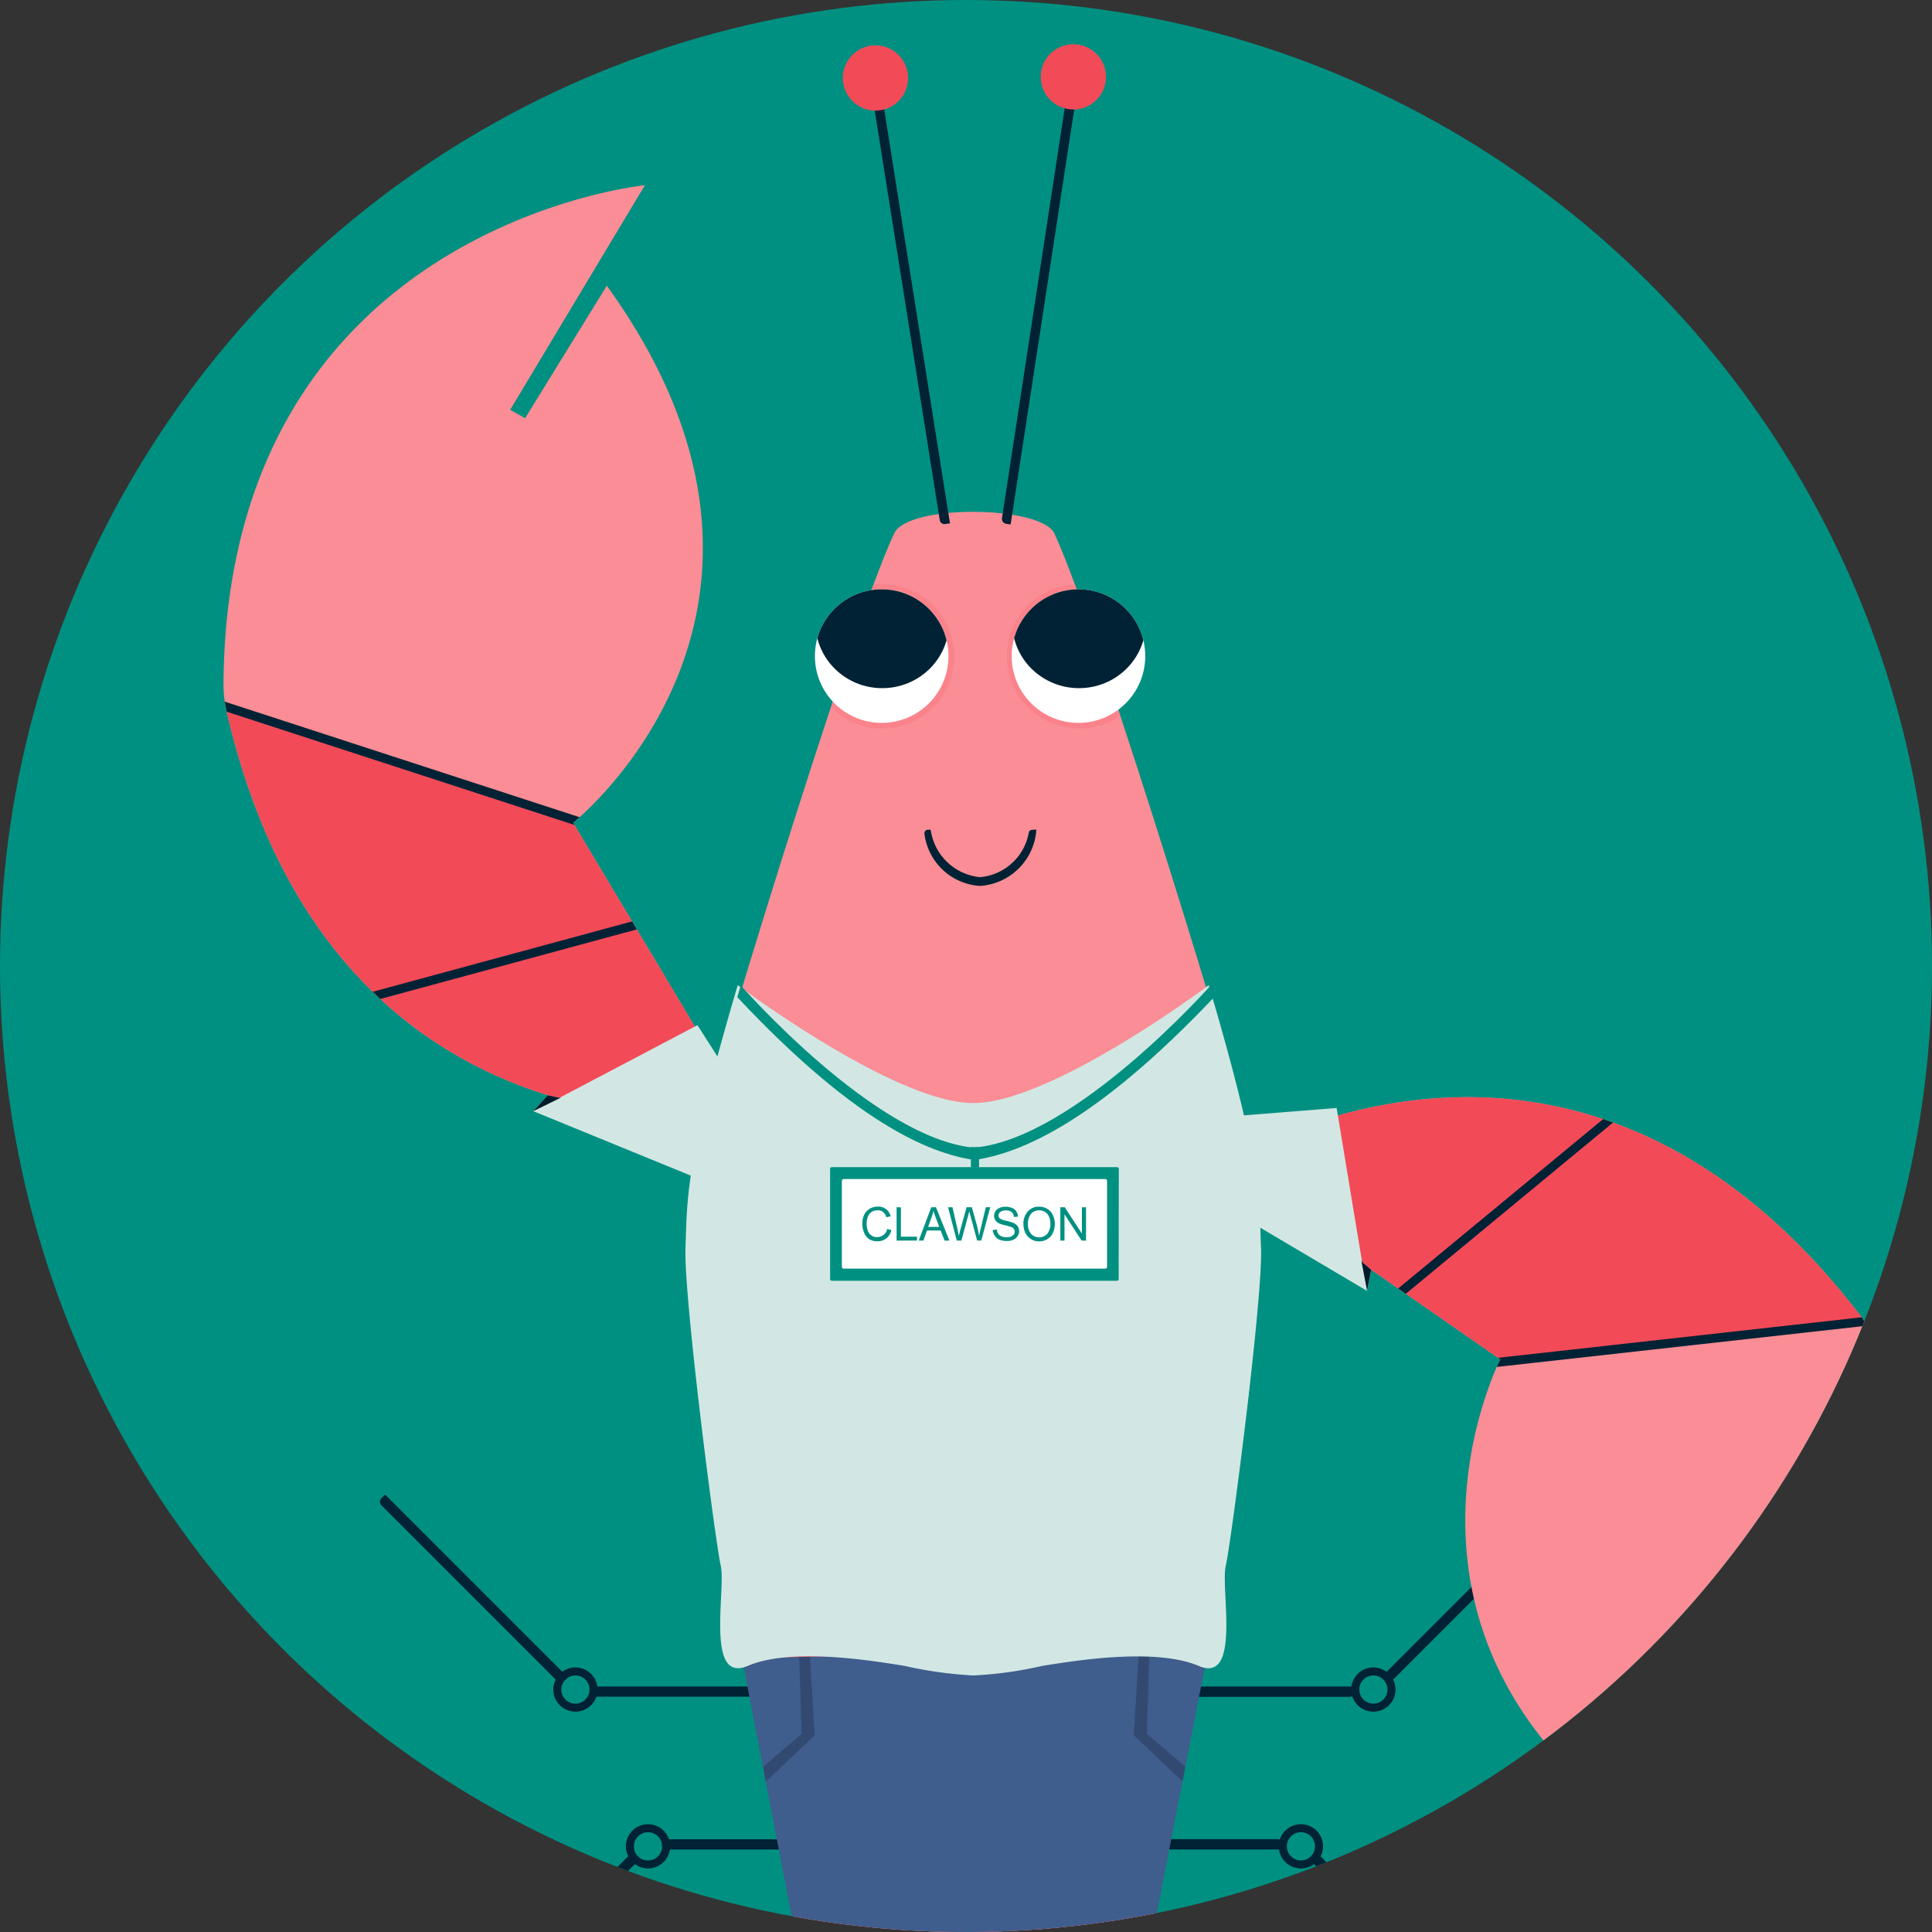 <?xml version="1.0" encoding="UTF-8"?> <svg xmlns="http://www.w3.org/2000/svg" xmlns:xlink="http://www.w3.org/1999/xlink" id="Group_39129" data-name="Group 39129" width="107.987" height="107.987" viewBox="0 0 107.987 107.987"><rect x="0" y="0" width="107.987" height="107.987" fill="#333333" stroke="none"/><defs><clipPath id="clip-path"><circle id="Ellipse_956" data-name="Ellipse 956" cx="53.994" cy="53.994" r="53.994" fill="#009081"></circle></clipPath><clipPath id="clip-path-2"><rect id="Rectangle_2852" data-name="Rectangle 2852" width="115.619" height="147.486"></rect></clipPath><clipPath id="clip-path-3"><path id="Path_11707" data-name="Path 11707" d="M708.952,1723.417l9.174-.216,3.292,11.075-15.418.2Z" transform="translate(-706 -1723.2)"></path></clipPath><clipPath id="clip-path-4"><path id="Path_11710" data-name="Path 11710" d="M608.9,339.367c.773-1.662,8.231-1.561,8.957,0,2.535,5.449,10.727,32.406,10.866,33.727.185,1.724,1.971,6.507-2.048,26.911-4.22,21.447-8.811,45.521-8.811,45.521l-9.05-.155s-4.521-23.928-8.749-45.366c-4.019-20.4-2.226-25.187-2.048-26.911C598.166,371.773,606.359,344.816,608.9,339.367Z" transform="translate(-597.468 -338.159)"></path></clipPath><clipPath id="clip-path-5"><path id="Path_11714" data-name="Path 11714" d="M635.4,1160.011l7.906,41.108,10.047-.039,8.13-41.68Z" transform="translate(-635.4 -1159.4)"></path></clipPath><clipPath id="clip-path-6"><circle id="Ellipse_814" data-name="Ellipse 814" cx="3.733" cy="3.733" r="3.733"></circle></clipPath><clipPath id="clip-path-8"><path id="Path_11723" data-name="Path 11723" d="M981.7,765.308l15.62,10.843s-8.733,17,10.681,28.117l1.1-8.641.959.077-1.685,14.545s20.3-11.717,9.978-35.033a7.824,7.824,0,0,0-.819-1.391C1001.3,752.51,981.7,765.308,981.7,765.308Z" transform="translate(-981.7 -761.498)"></path></clipPath><clipPath id="clip-path-9"><path id="Path_11729" data-name="Path 11729" d="M46.326,33.372,27.971,28.41S30.49,9.467,8.464,5.518l1.863,8.5-.927.24L6.091,0S-9.08,17.861,8.464,36.347a6.663,6.663,0,0,0,1.244,1.036C32.159,52.013,46.326,33.372,46.326,33.372Z"></path></clipPath><clipPath id="clip-path-10"><path id="Path_11733" data-name="Path 11733" d="M954.49,769.3l.9,5.449.525,3.161.51.433-.232,1.175-10.959-6.484-.039-3Z" transform="translate(-945.2 -769.3)"></path></clipPath><clipPath id="clip-path-11"><path id="Path_11736" data-name="Path 11736" d="M3.3,0,1.577,5.24l-1,3.037L0,8.633l.046,1.2L11.871,5.109l.5-2.952Z" transform="translate(0 0)"></path></clipPath></defs><g id="Mask_Group_468" data-name="Mask Group 468" transform="translate(0)" clip-path="url(#clip-path)"><circle id="Ellipse_835" data-name="Ellipse 835" cx="53.994" cy="53.994" r="53.994" fill="#009081"></circle><g id="Layer_3" transform="translate(-7.632 2.473)"><g id="Group_3911" data-name="Group 3911"><g id="Group_3910" data-name="Group 3910"><g id="Group_3909" data-name="Group 3909" clip-path="url(#clip-path-2)"><path id="Path_11685" data-name="Path 11685" d="M536.8,1188.241a.575.575,0,0,0-.572-.541H525.386a.286.286,0,0,0-.286.286h0a.285.285,0,0,0,.286.286h11.376a.028.028,0,0,0,.023-.008C536.8,1188.272,536.8,1188.272,536.8,1188.241Z" transform="translate(-484.518 -1095.908)" fill="#002234" fill-rule="evenodd"></path><path id="Path_11686" data-name="Path 11686" d="M384.022,1059.232l-10.2-10.2a.035.035,0,0,0-.039,0h0l-.185.185a.282.282,0,0,0,0,.4h0l9.815,9.815a.282.282,0,0,0,.4,0h0Z" transform="translate(-344.645 -967.951)" fill="#002234" fill-rule="evenodd"></path><path id="Path_11687" data-name="Path 11687" d="M500.137,1173.9a1.237,1.237,0,1,1-1.237,1.237A1.24,1.24,0,0,1,500.137,1173.9Zm0,.448a.788.788,0,1,1-.788.788h0A.8.8,0,0,1,500.137,1174.348Z" transform="translate(-460.342 -1083.175)" fill="#002234" fill-rule="evenodd"></path><path id="Path_11688" data-name="Path 11688" d="M930.4,1187.986a.286.286,0,0,1,.286-.286h11.376a.037.037,0,0,1,.039.039h0a.575.575,0,0,1-.572.541H930.686a.3.3,0,0,1-.286-.293Z" transform="translate(-858.494 -1095.908)" fill="#002234" fill-rule="evenodd"></path><path id="Path_11689" data-name="Path 11689" d="M1099.1,1060.713a.282.282,0,0,1,0-.4h0l9.815-9.815a.282.282,0,0,1,.4,0h0l.2.2-10.2,10.2a.035.035,0,0,1-.039,0h0Z" transform="translate(-1014.075 -969.231)" fill="#002234" fill-rule="evenodd"></path><path id="Path_11690" data-name="Path 11690" d="M1077.237,1173.9a1.237,1.237,0,1,0,1.236,1.237A1.24,1.24,0,0,0,1077.237,1173.9Zm0,.448a.788.788,0,1,0,.788.788A.792.792,0,0,0,1077.237,1174.348Z" transform="translate(-992.841 -1083.175)" fill="#002234" fill-rule="evenodd"></path><path id="Path_11691" data-name="Path 11691" d="M589.2,1298.2a.571.571,0,0,1-.572.572H577.786a.285.285,0,0,1-.286-.286h0a.285.285,0,0,1,.286-.286h10.843a.571.571,0,0,1,.572.572h0Z" transform="translate(-532.868 -1197.869)" fill="#002234" fill-rule="evenodd"></path><path id="Path_11692" data-name="Path 11692" d="M474.842,1308.833l-6.979,6.979a.029.029,0,0,1-.046,0h0l-.185-.185a.289.289,0,0,1,0-.4h0l6.592-6.593a.29.29,0,0,1,.4,0h0Z" transform="translate(-431.415 -1207.419)" fill="#002234" fill-rule="evenodd"></path><path id="Path_11693" data-name="Path 11693" d="M552.637,1289.773a1.237,1.237,0,1,0-1.237-1.236A1.24,1.24,0,0,0,552.637,1289.773Zm0-.448a.788.788,0,1,0-.788-.788h0A.777.777,0,0,0,552.637,1289.325Z" transform="translate(-508.785 -1187.811)" fill="#002234" fill-rule="evenodd"></path><path id="Path_11694" data-name="Path 11694" d="M878,1298.394a.285.285,0,0,0,.286.286H889.67a.036.036,0,0,0,.039-.038h0a.575.575,0,0,0-.572-.541H878.294a.3.3,0,0,0-.294.294Z" transform="translate(-810.143 -1197.776)" fill="#002234" fill-rule="evenodd"></path><path id="Path_11695" data-name="Path 11695" d="M1046.731,1307.247a.289.289,0,0,0,0,.4h0l6.592,6.592a.29.29,0,0,0,.4,0h0l.2-.2-6.979-6.979a.029.029,0,0,0-.046,0h0Z" transform="translate(-965.759 -1206.034)" fill="#002234" fill-rule="evenodd"></path><path id="Path_11696" data-name="Path 11696" d="M1024.836,1289.773a1.237,1.237,0,1,1,1.237-1.236A1.24,1.24,0,0,1,1024.836,1289.773Zm0-.448a.788.788,0,1,1,.789-.788h0A.786.786,0,0,1,1024.836,1289.325Z" transform="translate(-944.491 -1187.811)" fill="#002234" fill-rule="evenodd"></path><path id="Path_11697" data-name="Path 11697" d="M654.375,1326.5l-8.254,8.254a.022.022,0,0,1-.039,0h0l-.185-.185a.282.282,0,0,1,0-.4h0l7.867-7.867a.282.282,0,0,1,.4,0h0Z" transform="translate(-595.9 -1223.716)" fill="#002234" fill-rule="evenodd"></path><path id="Path_11698" data-name="Path 11698" d="M636.372,1452.7v7.551h-.286a.29.29,0,0,1-.286-.286v-6.971a.291.291,0,0,1,.286-.286Z" transform="translate(-586.662 -1340.428)" fill="#002234" fill-rule="evenodd"></path><path id="Path_11699" data-name="Path 11699" d="M626.829,1428.629a1.24,1.24,0,1,0-1.755,0A1.243,1.243,0,0,0,626.829,1428.629Zm-.317-.317a.787.787,0,1,0-1.113,0,.783.783,0,0,0,1.113,0Z" transform="translate(-576.431 -1316.264)" fill="#002234" fill-rule="evenodd"></path><path id="Path_11700" data-name="Path 11700" d="M852,1325.04a.282.282,0,0,0,0,.4h0l7.868,7.868a.283.283,0,0,0,.4,0h0l.2-.2-8.246-8.246a.022.022,0,0,0-.039,0h0Z" transform="translate(-786.072 -1222.459)" fill="#002234" fill-rule="evenodd"></path><path id="Path_11701" data-name="Path 11701" d="M964.086,1452.608a.29.29,0,0,0-.286.286v6.971a.291.291,0,0,0,.286.286h.286V1452.6Z" transform="translate(-889.312 -1340.336)" fill="#002234" fill-rule="evenodd"></path><path id="Path_11702" data-name="Path 11702" d="M950.475,1428.629a1.24,1.24,0,1,1,1.755,0A1.243,1.243,0,0,1,950.475,1428.629Zm.317-.317a.787.787,0,1,1,1.113,0,.784.784,0,0,1-1.113,0Z" transform="translate(-876.683 -1316.264)" fill="#002234" fill-rule="evenodd"></path><path id="Path_11703" data-name="Path 11703" d="M708.952,1723.417l9.174-.216,3.285,11.075-15.411.2Z" transform="translate(-651.437 -1590.022)" fill="none"></path><g id="Group_3884" data-name="Group 3884" transform="translate(54.563 133.178)"><g id="Group_3883" data-name="Group 3883"><g id="Group_3882" data-name="Group 3882" clip-path="url(#clip-path-3)"><path id="Path_11704" data-name="Path 11704" d="M723.682,1705.7a1.292,1.292,0,1,1-2.581-.008v.008a1.332,1.332,0,0,1-1.291,1.353,1.258,1.258,0,0,1-.9-.386,1.746,1.746,0,0,1-1.916.8h0a1.877,1.877,0,0,1-1.3-2.257c.587-2.5,1.646-7,2.241-9.5a1.774,1.774,0,0,1,2.149-1.36h0a1.48,1.48,0,0,1,1.175,1.94l-.031.139h2.125l-.031-.139c-.24-1,.464-1.692,1.414-1.94h0a1.77,1.77,0,0,1,2.148,1.36c.587,2.5,1.646,6.995,2.241,9.5a1.878,1.878,0,0,1-1.3,2.257h0a1.74,1.74,0,0,1-1.924-.812,1.277,1.277,0,0,1-.912.4,1.329,1.329,0,0,1-1.291-1.36Z" transform="translate(-714.895 -1696.523)" fill="#fa8d95" fill-rule="evenodd"></path><path id="Path_11705" data-name="Path 11705" d="M809.8,1733l1.553.077.016-2.743.773,2.7,1.314-.6-2.187-8.13-1.453.016Z" transform="translate(-801.778 -1724.215)" fill="#fcc4c8" fill-rule="evenodd"></path><path id="Path_11706" data-name="Path 11706" d="M758.056,1733l-1.554.077-.015-2.743-.773,2.7-1.314-.6,2.187-8.13,1.453.016Z" transform="translate(-750.659 -1724.215)" fill="#fcc4c8" fill-rule="evenodd"></path></g></g></g><path id="Path_11708" data-name="Path 11708" d="M608.9,339.367c.773-1.662,8.231-1.561,8.957,0,2.535,5.449,10.727,32.406,10.866,33.727.185,1.724,1.971,6.507-2.048,26.911-4.22,21.447-8.811,45.521-8.811,45.521l-9.05-.155s-4.521-23.928-8.749-45.366c-4.019-20.4-2.226-25.187-2.048-26.911C598.166,371.773,606.359,344.816,608.9,339.367Z" transform="translate(-551.293 -312.024)" fill="#fa8d95" fill-rule="evenodd"></path><g id="Group_3887" data-name="Group 3887" transform="translate(46.176 26.135)"><g id="Group_3886" data-name="Group 3886"><g id="Group_3885" data-name="Group 3885" clip-path="url(#clip-path-4)"><path id="Path_11709" data-name="Path 11709" d="M608.4,1004.1l30.1.178-7.149,55.491-15.411.232Z" transform="translate(-607.555 -952.632)" fill="#f34a58" fill-rule="evenodd"></path><rect id="Rectangle_2847" data-name="Rectangle 2847" width="33.727" height="0.641" transform="translate(-1.907 51.467)" fill="#002234"></rect><rect id="Rectangle_2848" data-name="Rectangle 2848" width="33.727" height="0.641" transform="translate(-1.907 68.238)" fill="#002234"></rect><rect id="Rectangle_2849" data-name="Rectangle 2849" width="33.727" height="0.641" transform="translate(-1.907 81.508)" fill="#002234"></rect><rect id="Rectangle_2850" data-name="Rectangle 2850" width="33.727" height="0.641" transform="translate(-1.907 94.77)" fill="#002234"></rect><circle id="Ellipse_810" data-name="Ellipse 810" cx="4.034" cy="4.034" r="4.034" transform="translate(6.734 4.045)" fill="rgba(249,123,132,0.55)"></circle><circle id="Ellipse_811" data-name="Ellipse 811" cx="4.034" cy="4.034" r="4.034" transform="translate(17.732 4.045)" fill="rgba(249,123,132,0.55)"></circle></g></g></g><path id="Path_11711" data-name="Path 11711" d="M635.4,1160.011l7.906,41.108,10.047-.038,8.13-41.68Z" transform="translate(-586.293 -1069.796)" fill="#3f5d8d" fill-rule="evenodd"></path><g id="Group_3890" data-name="Group 3890" transform="translate(49.107 89.605)"><g id="Group_3889" data-name="Group 3889"><g id="Group_3888" data-name="Group 3888" clip-path="url(#clip-path-5)"><path id="Path_11712" data-name="Path 11712" d="M633.332,1162.793l.139,4.49L629.7,1170.5l2.264,22.351-1.662-21.794,3.9-3.694-.278-4.661Z" transform="translate(-630.141 -1162.445)" fill="rgba(0,0,0,0.2)" fill-rule="evenodd"></path><path id="Path_11713" data-name="Path 11713" d="M919.573,1162.793l-.139,4.49,3.771,3.215-2.264,22.351,1.662-21.794-3.9-3.694.278-4.661Z" transform="translate(-896.805 -1162.445)" fill="rgba(0,0,0,0.2)" fill-rule="evenodd"></path></g></g></g><path id="Path_11715" data-name="Path 11715" d="M725.9,1653.294l12.335-.394.131,3.694-12.327.4Z" transform="translate(-669.799 -1525.155)" fill="#587cb4" fill-rule="evenodd"></path><circle id="Ellipse_812" data-name="Ellipse 812" cx="3.733" cy="3.733" r="3.733" transform="translate(53.18 30.466)" fill="#fff"></circle><g id="Group_3893" data-name="Group 3893" transform="translate(53.18 30.466)"><g id="Group_3892" data-name="Group 3892"><g id="Group_3891" data-name="Group 3891" clip-path="url(#clip-path-6)"><ellipse id="Ellipse_813" data-name="Ellipse 813" cx="3.733" cy="3.663" rx="3.733" ry="3.663" transform="translate(0.031 -1.801)" fill="#002234"></ellipse></g></g></g><circle id="Ellipse_815" data-name="Ellipse 815" cx="3.733" cy="3.733" r="3.733" transform="translate(64.178 30.466)" fill="#fff"></circle><g id="Group_3896" data-name="Group 3896" transform="translate(64.178 30.466)"><g id="Group_3895" data-name="Group 3895"><g id="Group_3894" data-name="Group 3894" clip-path="url(#clip-path-6)"><ellipse id="Ellipse_816" data-name="Ellipse 816" cx="3.733" cy="3.663" rx="3.733" ry="3.663" transform="translate(0.031 -1.801)" fill="#002234"></ellipse></g></g></g><path id="Path_11716" data-name="Path 11716" d="M827.557,33.2l-.263-.039a.271.271,0,0,0-.309.224l-3.625,23.7a.271.271,0,0,0,.224.309l.232.039c.016,0,.031-.008.031-.023h0Z" transform="translate(-759.724 -30.594)" fill="#002234" fill-rule="evenodd"></path><circle id="Ellipse_818" data-name="Ellipse 818" cx="1.824" cy="1.824" r="1.824" transform="translate(65.801 0)" fill="#f34a58"></circle><path id="Path_11717" data-name="Path 11717" d="M729.76,33.848a.271.271,0,0,1,.224-.309l.232-.039c.015,0,.031.008.031.023h0l3.841,24.167-.263.039a.27.27,0,0,1-.309-.224Z" transform="translate(-673.358 -30.911)" fill="#002234" fill-rule="evenodd"></path><circle id="Ellipse_819" data-name="Ellipse 819" cx="1.824" cy="1.824" r="1.824" transform="translate(54.741 0.062)" fill="#f34a58"></circle><path id="Path_11718" data-name="Path 11718" d="M981.7,765.308l15.62,10.843s-8.733,17,10.681,28.117l1.1-8.641.959.077-1.685,14.545s20.3-11.717,9.978-35.033a7.824,7.824,0,0,0-.819-1.391C1001.3,752.51,981.7,765.308,981.7,765.308Z" transform="translate(-905.829 -702.645)" fill="#fa8d95" fill-rule="evenodd"></path><g id="Group_3899" data-name="Group 3899" transform="translate(75.871 58.853)"><g id="Group_3898" data-name="Group 3898"><g id="Group_3897" data-name="Group 3897" clip-path="url(#clip-path-8)"><path id="Path_11719" data-name="Path 11719" d="M971.03,678.715l23.348-2.264L966.493,655.9,953.2,665.159v5.727Z" transform="translate(-955.403 -664.061)" fill="#f34a58" fill-rule="evenodd"></path><path id="Path_11720" data-name="Path 11720" d="M1030,768.151l1.353-7.651" transform="translate(-1026.267 -760.577)" fill="none" stroke="#002234" stroke-linecap="round" stroke-linejoin="round" stroke-width="0.5"></path><path id="Path_11721" data-name="Path 11721" d="M1100.4,775.431,1114.234,764" transform="translate(-1091.226 -763.807)" fill="none" stroke="#002234" stroke-linecap="round" stroke-linejoin="round" stroke-width="0.5"></path><path id="Path_11722" data-name="Path 11722" d="M1169,924.62l22.614-2.52" transform="translate(-1154.525 -909.688)" fill="none" stroke="#002234" stroke-linecap="round" stroke-linejoin="round" stroke-width="0.5"></path></g></g></g><path id="Path_11724" data-name="Path 11724" d="M46.326,33.372,27.971,28.41S30.49,9.467,8.464,5.518l1.863,8.5-.927.24L6.091,0S-9.08,17.861,8.464,36.347a6.663,6.663,0,0,0,1.244,1.036C32.159,52.013,46.326,33.372,46.326,33.372Z" transform="matrix(0.719, 0.695, -0.695, 0.719, 39.299, 3.647)" fill="#fa8d95" fill-rule="evenodd"></path><g id="Group_3902" data-name="Group 3902" transform="matrix(0.719, 0.695, -0.695, 0.719, 39.299, 3.647)"><g id="Group_3901" data-name="Group 3901" transform="translate(0 0)"><g id="Group_3900" data-name="Group 3900" clip-path="url(#clip-path-9)"><path id="Path_11725" data-name="Path 11725" d="M21.223,0,0,9.978l33.171,9.978,9.4-13.177L40.644,1.383Z" transform="translate(6.74 28.41)" fill="#f34a58" fill-rule="evenodd"></path><path id="Path_11726" data-name="Path 11726" d="M0,0,1.3,7.667" transform="translate(41.542 31.084)" fill="none" stroke="#002234" stroke-linecap="round" stroke-linejoin="round" stroke-width="0.5"></path><path id="Path_11727" data-name="Path 11727" d="M9.189,0,0,15.418" transform="translate(25.868 29.09)" fill="none" stroke="#002234" stroke-linecap="round" stroke-linejoin="round" stroke-width="0.5"></path><path id="Path_11728" data-name="Path 11728" d="M20.45,0,0,9.97" transform="translate(8.495 27.761)" fill="none" stroke="#002234" stroke-linecap="round" stroke-linejoin="round" stroke-width="0.5"></path></g></g></g><path id="Path_11730" data-name="Path 11730" d="M610.542,719.081a22.537,22.537,0,0,1-3.841-.533c-2.033-.332-6.392-1.02-8.772,0s-1.206-4.3-1.507-5.6-2.071-15.024-1.971-17.737-.062-4.645,2.921-14.715c0,0,8.772,6.592,13.162,6.592S623.7,680.5,623.7,680.5c2.983,10.07,2.813,12,2.921,14.715s-1.67,16.446-1.971,17.737.873,6.615-1.507,5.6-6.732-.332-8.772,0A21.548,21.548,0,0,1,610.542,719.081Z" transform="translate(-548.505 -627.907)" fill="#d2e7e3" fill-rule="evenodd"></path><path id="Path_11731" data-name="Path 11731" d="M954.4,769.3l.9,5.449.525,3.161.51.44-.232,1.175-10.959-6.484-.047-3Z" transform="translate(-872.058 -709.844)" fill="#d2e7e3" fill-rule="evenodd"></path><g id="Group_3905" data-name="Group 3905" transform="translate(73.05 59.456)"><g id="Group_3904" data-name="Group 3904"><g id="Group_3903" data-name="Group 3903" clip-path="url(#clip-path-10)"><path id="Path_11732" data-name="Path 11732" d="M1084.961,815.7l-1.561,4.992.348,1.832Z" transform="translate(-1072.719 -812.114)" fill="#001b2a" fill-rule="evenodd"></path></g></g></g><path id="Path_11734" data-name="Path 11734" d="M3.3,0,1.577,5.24l-1,3.037L0,8.633l.046,1.2L11.871,5.109l.5-2.952Z" transform="matrix(0.719, 0.695, -0.695, 0.719, 44.242, 52.534)" fill="#d2e7e3" fill-rule="evenodd"></path><g id="Group_3908" data-name="Group 3908" transform="translate(37.413 52.534)"><g id="Group_3907" data-name="Group 3907" transform="translate(0 0)"><g id="Group_3906" data-name="Group 3906" transform="matrix(0.719, 0.695, -0.695, 0.719, 6.829, 0)" clip-path="url(#clip-path-11)"><path id="Path_11735" data-name="Path 11735" d="M0,0,.773,5.178.139,6.933Z" transform="translate(-0.162 3.084)" fill="#001b2a" fill-rule="evenodd"></path></g></g></g><path id="Path_11737" data-name="Path 11737" d="M645.285,689.573c5.626-.526,13.185-9.073,13.185-9.073l.193.657c-6.569,6.932-10.773,8.733-13.417,9.112-2.6-.379-6.755-2.179-13.247-9.1l.193-.657s7.5,8.578,13.061,9.073Z" transform="translate(-583.156 -627.907)" fill="#009081" fill-rule="evenodd"></path><rect id="Rectangle_2851" data-name="Rectangle 2851" width="0.456" height="1.762" transform="translate(61.898 61.643)" fill="#009081"></rect><path id="Path_11738" data-name="Path 11738" d="M715.237,812.208a.1.1,0,0,0-.1-.108H699.208a.165.165,0,0,0-.085.031.132.132,0,0,0-.023.077v6.137a.1.1,0,0,0,.1.108h15.921a.164.164,0,0,0,.085-.031.132.132,0,0,0,.023-.077Z" transform="translate(-645.07 -749.337)" fill="#009081" fill-rule="evenodd"></path><path id="Path_11739" data-name="Path 11739" d="M722.423,820.808a.09.09,0,0,0-.031-.077.1.1,0,0,0-.077-.031H707.708a.089.089,0,0,0-.077.031.1.1,0,0,0-.031.077V825.6a.09.09,0,0,0,.031.077.1.1,0,0,0,.077.031h14.607a.089.089,0,0,0,.077-.031.1.1,0,0,0,.031-.077Z" transform="translate(-652.913 -757.272)" fill="#fff" fill-rule="evenodd"></path><path id="Path_11740" data-name="Path 11740" d="M723.772,841.843l.239.062a.805.805,0,0,1-.278.464.786.786,0,0,1-.487.162.8.8,0,0,1-.479-.124.748.748,0,0,1-.278-.355,1.27,1.27,0,0,1-.1-.5,1.066,1.066,0,0,1,.108-.51.8.8,0,0,1,.309-.332.9.9,0,0,1,.448-.116.7.7,0,0,1,.719.541l-.24.054a.566.566,0,0,0-.186-.294.465.465,0,0,0-.3-.093.592.592,0,0,0-.356.1.566.566,0,0,0-.2.278,1.107,1.107,0,0,0-.062.355,1.278,1.278,0,0,0,.07.417.54.54,0,0,0,.209.263.5.5,0,0,0,.309.085.533.533,0,0,0,.348-.124A.449.449,0,0,0,723.772,841.843Z" transform="translate(-666.558 -775.625)" fill="#009081"></path><path id="Path_11741" data-name="Path 11741" d="M747.2,842.963V841.1h.24v1.646h.9v.216Z" transform="translate(-689.453 -776.095)" fill="#009081"></path><path id="Path_11742" data-name="Path 11742" d="M763.2,842.963l.7-1.863h.263l.75,1.863h-.27l-.217-.564h-.765l-.2.564Zm.526-.765h.618l-.193-.518c-.062-.155-.1-.286-.131-.386a1.853,1.853,0,0,1-.1.356Z" transform="translate(-704.216 -776.095)" fill="#009081"></path><path id="Path_11743" data-name="Path 11743" d="M784.887,842.963,784.4,841.1h.247l.278,1.221c.031.131.054.255.077.386.046-.2.077-.317.085-.348l.348-1.26h.294l.263.943a4.828,4.828,0,0,1,.139.665c.023-.116.054-.255.093-.41l.286-1.2h.247l-.5,1.863h-.232l-.386-1.422c-.031-.124-.054-.193-.054-.217l-.054.217-.386,1.422Z" transform="translate(-723.777 -776.095)" fill="#009081"></path><path id="Path_11744" data-name="Path 11744" d="M816.8,842l.224-.023a.487.487,0,0,0,.077.232.387.387,0,0,0,.186.147.716.716,0,0,0,.278.054.819.819,0,0,0,.24-.039.4.4,0,0,0,.162-.116.292.292,0,0,0,.054-.162.278.278,0,0,0-.046-.155.309.309,0,0,0-.17-.108,2.537,2.537,0,0,0-.325-.093,1.48,1.48,0,0,1-.355-.116.45.45,0,0,1-.255-.409.521.521,0,0,1,.077-.263.5.5,0,0,1,.232-.185.844.844,0,0,1,.332-.062.978.978,0,0,1,.363.069.535.535,0,0,1,.24.193.657.657,0,0,1,.093.294l-.232.015a.37.37,0,0,0-.124-.271.477.477,0,0,0-.317-.093.5.5,0,0,0-.317.085.256.256,0,0,0-.1.2.211.211,0,0,0,.07.162.934.934,0,0,0,.363.131,2.51,2.51,0,0,1,.41.124.516.516,0,0,1,.232.193.455.455,0,0,1,.077.263.493.493,0,0,1-.085.278.506.506,0,0,1-.24.2.7.7,0,0,1-.356.07,1.107,1.107,0,0,1-.417-.07.573.573,0,0,1-.263-.224A.546.546,0,0,1,816.8,842Z" transform="translate(-753.674 -775.726)" fill="#009081"></path><path id="Path_11745" data-name="Path 11745" d="M838.9,841.684a1.034,1.034,0,0,1,.247-.727.819.819,0,0,1,.634-.263.861.861,0,0,1,.456.124.753.753,0,0,1,.309.348,1.189,1.189,0,0,1-.008,1.012.751.751,0,0,1-.317.34.873.873,0,0,1-.441.116.827.827,0,0,1-.464-.132.843.843,0,0,1-.309-.348A1.162,1.162,0,0,1,838.9,841.684Zm.255,0a.782.782,0,0,0,.178.533.611.611,0,0,0,.866.023c.008-.008.023-.016.031-.031a.816.816,0,0,0,.178-.557,1.032,1.032,0,0,0-.077-.4.569.569,0,0,0-.224-.263.607.607,0,0,0-.325-.093.626.626,0,0,0-.441.178.862.862,0,0,0-.186.611Z" transform="translate(-774.065 -775.721)" fill="#009081"></path><path id="Path_11746" data-name="Path 11746" d="M865.6,842.963V841.1h.247l.958,1.468V841.1h.232v1.863h-.247l-.958-1.468v1.468Z" transform="translate(-798.702 -776.095)" fill="#009081"></path><path id="Path_11747" data-name="Path 11747" d="M773.6,568a3.371,3.371,0,0,1-3.146,3.146,3.332,3.332,0,0,1-3.107-2.9.2.2,0,0,1,.17-.24h.178a3.081,3.081,0,0,0,2.759,2.651,3.038,3.038,0,0,0,2.728-2.512.183.183,0,0,1,.178-.131A1.929,1.929,0,0,1,773.6,568Z" transform="translate(-708.042 -524.102)" fill="#002234" fill-rule="evenodd"></path></g></g></g></g></g></svg> 